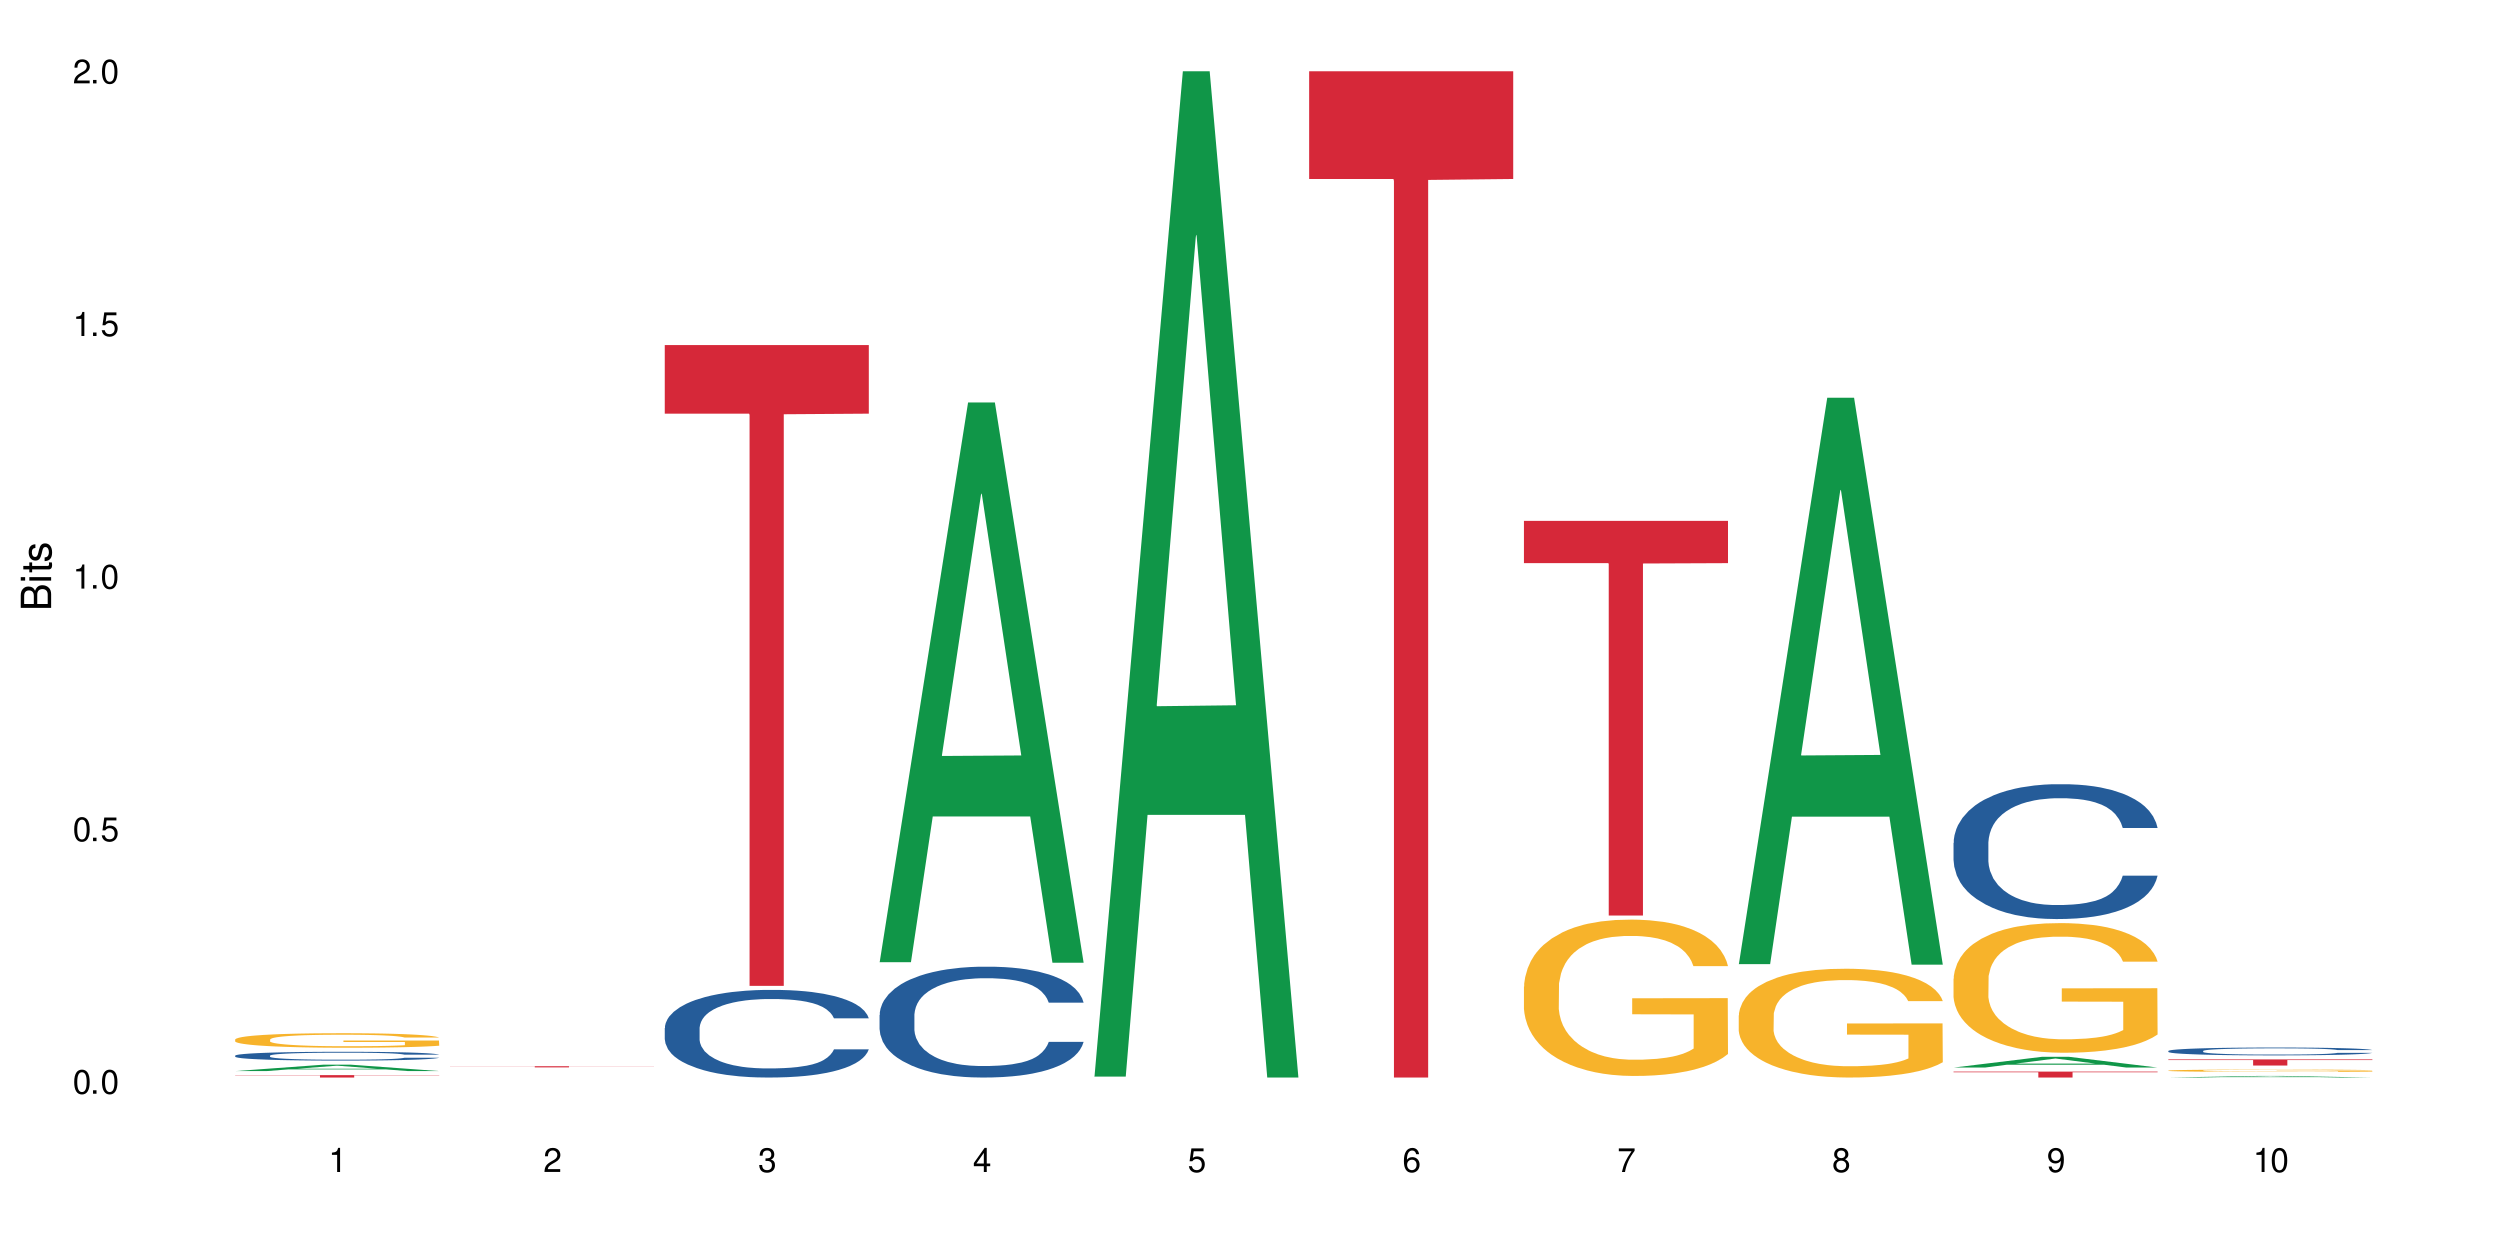 <?xml version="1.0" encoding="UTF-8"?>
<svg xmlns="http://www.w3.org/2000/svg" xmlns:xlink="http://www.w3.org/1999/xlink" width="720" height="360" viewBox="0 0 720 360">
<defs>
<g>
<g id="glyph-0-0">
</g>
<g id="glyph-0-1">
<path d="M 2.641 -6.938 C 2 -6.938 1.422 -6.656 1.078 -6.172 C 0.641 -5.562 0.406 -4.641 0.406 -3.359 C 0.406 -1.016 1.188 0.219 2.641 0.219 C 4.078 0.219 4.859 -1.016 4.859 -3.297 C 4.859 -4.641 4.656 -5.547 4.203 -6.172 C 3.844 -6.656 3.281 -6.938 2.641 -6.938 Z M 2.641 -6.188 C 3.547 -6.188 4 -5.25 4 -3.375 C 4 -1.406 3.562 -0.484 2.625 -0.484 C 1.734 -0.484 1.281 -1.438 1.281 -3.344 C 1.281 -5.25 1.734 -6.188 2.641 -6.188 Z M 2.641 -6.188 "/>
</g>
<g id="glyph-0-2">
<path d="M 1.828 -1 L 0.828 -1 L 0.828 0 L 1.828 0 Z M 1.828 -1 "/>
</g>
<g id="glyph-0-3">
<path d="M 4.562 -6.797 L 1.062 -6.797 L 0.547 -3.094 L 1.328 -3.094 C 1.719 -3.562 2.047 -3.734 2.578 -3.734 C 3.484 -3.734 4.062 -3.109 4.062 -2.094 C 4.062 -1.125 3.484 -0.531 2.578 -0.531 C 1.828 -0.531 1.375 -0.906 1.188 -1.672 L 0.328 -1.672 C 0.453 -1.109 0.547 -0.844 0.75 -0.594 C 1.125 -0.078 1.828 0.219 2.594 0.219 C 3.969 0.219 4.922 -0.781 4.922 -2.219 C 4.922 -3.562 4.031 -4.484 2.719 -4.484 C 2.25 -4.484 1.859 -4.359 1.469 -4.062 L 1.734 -5.969 L 4.562 -5.969 Z M 4.562 -6.797 "/>
</g>
<g id="glyph-0-4">
<path d="M 2.484 -4.938 L 2.484 0 L 3.328 0 L 3.328 -6.938 L 2.766 -6.938 C 2.469 -5.875 2.281 -5.734 0.984 -5.562 L 0.984 -4.938 Z M 2.484 -4.938 "/>
</g>
<g id="glyph-0-5">
<path d="M 4.859 -0.828 L 1.281 -0.828 C 1.359 -1.406 1.672 -1.781 2.5 -2.281 L 3.469 -2.828 C 4.406 -3.344 4.906 -4.062 4.906 -4.906 C 4.906 -5.484 4.672 -6.031 4.266 -6.406 C 3.859 -6.766 3.375 -6.938 2.719 -6.938 C 1.859 -6.938 1.219 -6.625 0.844 -6.031 C 0.609 -5.672 0.5 -5.234 0.484 -4.531 L 1.328 -4.531 C 1.359 -5.016 1.406 -5.281 1.531 -5.516 C 1.75 -5.938 2.188 -6.203 2.703 -6.203 C 3.469 -6.203 4.031 -5.641 4.031 -4.891 C 4.031 -4.344 3.719 -3.859 3.125 -3.516 L 2.234 -3 C 0.812 -2.172 0.406 -1.531 0.328 -0.016 L 4.859 -0.016 Z M 4.859 -0.828 "/>
</g>
<g id="glyph-0-6">
<path d="M 2.125 -3.188 L 2.578 -3.188 C 3.5 -3.188 3.984 -2.766 3.984 -1.922 C 3.984 -1.062 3.469 -0.531 2.594 -0.531 C 1.656 -0.531 1.203 -1 1.156 -2.016 L 0.312 -2.016 C 0.344 -1.453 0.438 -1.094 0.609 -0.781 C 0.953 -0.109 1.625 0.219 2.547 0.219 C 3.953 0.219 4.859 -0.625 4.859 -1.938 C 4.859 -2.828 4.516 -3.297 3.703 -3.594 C 4.344 -3.844 4.656 -4.328 4.656 -5.031 C 4.656 -6.219 3.875 -6.938 2.578 -6.938 C 1.203 -6.938 0.484 -6.172 0.453 -4.703 L 1.297 -4.703 C 1.312 -5.125 1.344 -5.359 1.453 -5.578 C 1.641 -5.969 2.062 -6.203 2.594 -6.203 C 3.344 -6.203 3.797 -5.75 3.797 -5 C 3.797 -4.516 3.609 -4.219 3.25 -4.047 C 3.016 -3.953 2.703 -3.922 2.125 -3.906 Z M 2.125 -3.188 "/>
</g>
<g id="glyph-0-7">
<path d="M 3.141 -1.672 L 3.141 0 L 3.984 0 L 3.984 -1.672 L 4.984 -1.672 L 4.984 -2.438 L 3.984 -2.438 L 3.984 -6.938 L 3.359 -6.938 L 0.266 -2.578 L 0.266 -1.672 Z M 3.141 -2.438 L 1 -2.438 L 3.141 -5.5 Z M 3.141 -2.438 "/>
</g>
<g id="glyph-0-8">
<path d="M 4.781 -5.125 C 4.609 -6.266 3.891 -6.938 2.844 -6.938 C 2.094 -6.938 1.422 -6.578 1.031 -5.953 C 0.594 -5.266 0.406 -4.422 0.406 -3.172 C 0.406 -2 0.578 -1.25 0.984 -0.641 C 1.359 -0.078 1.953 0.219 2.703 0.219 C 3.984 0.219 4.922 -0.75 4.922 -2.094 C 4.922 -3.375 4.062 -4.281 2.844 -4.281 C 2.172 -4.281 1.641 -4.031 1.281 -3.516 C 1.281 -5.234 1.828 -6.188 2.797 -6.188 C 3.391 -6.188 3.797 -5.797 3.938 -5.125 Z M 2.734 -3.531 C 3.547 -3.531 4.062 -2.953 4.062 -2.031 C 4.062 -1.156 3.484 -0.531 2.703 -0.531 C 1.922 -0.531 1.328 -1.188 1.328 -2.078 C 1.328 -2.938 1.906 -3.531 2.734 -3.531 Z M 2.734 -3.531 "/>
</g>
<g id="glyph-0-9">
<path d="M 4.984 -6.797 L 0.438 -6.797 L 0.438 -5.969 L 4.109 -5.969 C 2.5 -3.656 1.828 -2.234 1.328 0 L 2.219 0 C 2.594 -2.172 3.453 -4.047 4.984 -6.094 Z M 4.984 -6.797 "/>
</g>
<g id="glyph-0-10">
<path d="M 3.75 -3.656 C 4.469 -4.094 4.688 -4.438 4.688 -5.078 C 4.688 -6.172 3.844 -6.938 2.641 -6.938 C 1.438 -6.938 0.594 -6.172 0.594 -5.094 C 0.594 -4.438 0.812 -4.094 1.516 -3.656 C 0.734 -3.266 0.359 -2.703 0.359 -1.922 C 0.359 -0.656 1.281 0.219 2.641 0.219 C 3.984 0.219 4.922 -0.656 4.922 -1.922 C 4.922 -2.703 4.531 -3.266 3.75 -3.656 Z M 2.641 -6.188 C 3.359 -6.188 3.812 -5.75 3.812 -5.062 C 3.812 -4.406 3.344 -3.984 2.641 -3.984 C 1.922 -3.984 1.453 -4.406 1.453 -5.078 C 1.453 -5.75 1.922 -6.188 2.641 -6.188 Z M 2.641 -3.266 C 3.484 -3.266 4.062 -2.719 4.062 -1.906 C 4.062 -1.078 3.484 -0.531 2.625 -0.531 C 1.797 -0.531 1.219 -1.094 1.219 -1.906 C 1.219 -2.719 1.781 -3.266 2.641 -3.266 Z M 2.641 -3.266 "/>
</g>
<g id="glyph-0-11">
<path d="M 0.516 -1.578 C 0.672 -0.453 1.406 0.219 2.438 0.219 C 3.188 0.219 3.859 -0.141 4.266 -0.766 C 4.688 -1.453 4.891 -2.297 4.891 -3.547 C 4.891 -4.719 4.703 -5.453 4.312 -6.078 C 3.938 -6.641 3.344 -6.938 2.594 -6.938 C 1.297 -6.938 0.359 -5.969 0.359 -4.625 C 0.359 -3.344 1.234 -2.453 2.453 -2.453 C 3.094 -2.453 3.578 -2.672 4.016 -3.203 C 4 -1.484 3.469 -0.531 2.5 -0.531 C 1.906 -0.531 1.484 -0.906 1.359 -1.578 Z M 2.578 -6.203 C 3.375 -6.203 3.969 -5.531 3.969 -4.641 C 3.969 -3.797 3.391 -3.188 2.547 -3.188 C 1.734 -3.188 1.234 -3.766 1.234 -4.688 C 1.234 -5.562 1.797 -6.203 2.578 -6.203 Z M 2.578 -6.203 "/>
</g>
<g id="glyph-1-0">
</g>
<g id="glyph-1-1">
<path d="M 0 -0.953 L 0 -4.891 C 0 -5.719 -0.234 -6.344 -0.734 -6.797 C -1.188 -7.234 -1.812 -7.469 -2.5 -7.469 C -3.547 -7.469 -4.188 -7 -4.625 -5.875 C -4.984 -6.688 -5.625 -7.094 -6.531 -7.094 C -7.172 -7.094 -7.734 -6.859 -8.141 -6.391 C -8.562 -5.922 -8.75 -5.344 -8.75 -4.5 L -8.75 -0.953 Z M -4.984 -2.062 L -7.766 -2.062 L -7.766 -4.219 C -7.766 -4.844 -7.688 -5.203 -7.453 -5.5 C -7.219 -5.812 -6.859 -5.969 -6.375 -5.969 C -5.891 -5.969 -5.531 -5.812 -5.297 -5.5 C -5.062 -5.203 -4.984 -4.844 -4.984 -4.219 Z M -0.984 -2.062 L -4 -2.062 L -4 -4.781 C -4 -5.766 -3.438 -6.359 -2.484 -6.359 C -1.547 -6.359 -0.984 -5.766 -0.984 -4.781 Z M -0.984 -2.062 "/>
</g>
<g id="glyph-1-2">
<path d="M -6.281 -1.797 L -6.281 -0.797 L 0 -0.797 L 0 -1.797 Z M -8.75 -1.797 L -8.75 -0.797 L -7.484 -0.797 L -7.484 -1.797 Z M -8.75 -1.797 "/>
</g>
<g id="glyph-1-3">
<path d="M -6.281 -3.047 L -6.281 -2.016 L -8.016 -2.016 L -8.016 -1.016 L -6.281 -1.016 L -6.281 -0.172 L -5.469 -0.172 L -5.469 -1.016 L -0.719 -1.016 C -0.078 -1.016 0.281 -1.453 0.281 -2.234 C 0.281 -2.5 0.25 -2.719 0.188 -3.047 L -0.641 -3.047 C -0.609 -2.906 -0.594 -2.766 -0.594 -2.562 C -0.594 -2.141 -0.719 -2.016 -1.156 -2.016 L -5.469 -2.016 L -5.469 -3.047 Z M -6.281 -3.047 "/>
</g>
<g id="glyph-1-4">
<path d="M -4.531 -5.25 C -5.766 -5.25 -6.469 -4.422 -6.469 -2.969 C -6.469 -1.516 -5.719 -0.562 -4.547 -0.562 C -3.562 -0.562 -3.094 -1.062 -2.734 -2.562 L -2.516 -3.484 C -2.344 -4.188 -2.094 -4.469 -1.641 -4.469 C -1.047 -4.469 -0.641 -3.875 -0.641 -3 C -0.641 -2.453 -0.797 -2 -1.062 -1.75 C -1.25 -1.594 -1.422 -1.531 -1.875 -1.469 L -1.875 -0.406 C -0.422 -0.453 0.281 -1.266 0.281 -2.922 C 0.281 -4.5 -0.5 -5.516 -1.719 -5.516 C -2.656 -5.516 -3.172 -4.984 -3.469 -3.734 L -3.703 -2.766 C -3.891 -1.953 -4.156 -1.609 -4.594 -1.609 C -5.188 -1.609 -5.547 -2.125 -5.547 -2.938 C -5.547 -3.75 -5.203 -4.172 -4.531 -4.203 Z M -4.531 -5.25 "/>
</g>
</g>
</defs>
<rect x="-72" y="-36" width="864" height="432" fill="rgb(100%, 100%, 100%)" fill-opacity="1"/>
<path fill-rule="nonzero" fill="rgb(6.275%, 58.824%, 28.235%)" fill-opacity="1" d="M 67.73 308.473 L 67.793 308.469 L 93.223 306.621 L 100.945 306.621 L 126.5 308.473 L 117.52 308.473 L 111.117 307.988 L 83.051 307.988 L 76.773 308.473 L 67.73 308.473 L 85.75 307.789 L 108.543 307.789 L 97.176 306.922 L 97.051 306.922 L 96.926 306.926 L 85.688 307.789 L 85.75 307.789 Z M 67.73 308.473 "/>
<path fill-rule="nonzero" fill="rgb(14.51%, 36.078%, 60%)" fill-opacity="1" d="M 67.73 304.02 L 67.801 304.016 L 67.801 303.961 L 68.02 303.875 L 68.52 303.762 L 69.02 303.684 L 70.312 303.547 L 72.102 303.414 L 73.965 303.312 L 75.328 303.254 L 76.547 303.207 L 79.34 303.121 L 81.133 303.074 L 83.066 303.035 L 85.434 302.996 L 87.152 302.973 L 91.023 302.938 L 93.891 302.922 L 96.113 302.914 L 100.914 302.914 L 103.781 302.922 L 105.859 302.934 L 108.152 302.953 L 110.086 302.973 L 113.457 303.023 L 116.465 303.09 L 117.828 303.125 L 119.977 303.199 L 121.625 303.27 L 122.773 303.328 L 124.062 303.414 L 125.207 303.52 L 126.07 303.637 L 126.5 303.738 L 116.465 303.738 L 115.965 303.645 L 115.391 303.574 L 114.316 303.477 L 113.238 303.41 L 111.734 303.344 L 110.375 303.301 L 108.512 303.254 L 106.863 303.227 L 105.141 303.207 L 103.492 303.191 L 100.34 303.18 L 96.684 303.18 L 95.324 303.184 L 92.527 303.203 L 91.023 303.219 L 88.871 303.25 L 87.367 303.281 L 85.578 303.328 L 84.359 303.367 L 82.852 303.426 L 81.777 303.48 L 80.559 303.559 L 79.844 303.613 L 79.199 303.68 L 78.625 303.758 L 78.195 303.84 L 77.906 303.926 L 77.766 304.008 L 77.766 304.367 L 77.906 304.453 L 78.266 304.551 L 79.199 304.691 L 80.559 304.816 L 82.137 304.914 L 83.641 304.98 L 84.5 305.016 L 85.648 305.051 L 87.441 305.098 L 90.02 305.145 L 91.523 305.164 L 93.816 305.184 L 96.184 305.191 L 99.336 305.191 L 102.133 305.184 L 103.996 305.172 L 105.93 305.152 L 108.582 305.113 L 110.23 305.074 L 111.664 305.031 L 112.738 304.988 L 113.457 304.949 L 114.531 304.879 L 115.391 304.797 L 116.035 304.719 L 116.465 304.637 L 126.5 304.637 L 126.07 304.73 L 125.422 304.82 L 124.777 304.891 L 123.777 304.969 L 122.629 305.043 L 120.98 305.125 L 119.617 305.176 L 117.828 305.234 L 116.18 305.281 L 114.387 305.32 L 111.734 305.367 L 110.016 305.391 L 108.152 305.41 L 105.93 305.43 L 103.137 305.445 L 100.125 305.453 L 97.328 305.457 L 94.32 305.453 L 92.098 305.441 L 89.16 305.422 L 85.504 305.379 L 82.852 305.336 L 80.773 305.293 L 78.984 305.246 L 76.977 305.184 L 74.395 305.078 L 72.82 305 L 71.746 304.938 L 70.527 304.844 L 69.664 304.766 L 68.664 304.633 L 67.945 304.469 L 67.73 304.34 Z M 67.73 304.02 "/>
<path fill-rule="nonzero" fill="rgb(96.863%, 70.196%, 16.863%)" fill-opacity="1" d="M 67.73 299.355 L 67.801 299.355 L 67.801 299.277 L 68.09 299.105 L 68.805 298.867 L 69.738 298.672 L 70.742 298.52 L 71.387 298.441 L 72.461 298.324 L 73.395 298.242 L 75.758 298.07 L 78.77 297.91 L 80.418 297.84 L 82.281 297.777 L 84.93 297.703 L 86.148 297.676 L 89.875 297.613 L 94.105 297.578 L 98.762 297.566 L 100.914 297.57 L 103.852 297.586 L 107.863 297.625 L 110.16 297.664 L 111.949 297.703 L 113.812 297.754 L 116.105 297.828 L 118.258 297.922 L 119.977 298.012 L 121.695 298.129 L 123.129 298.25 L 124.348 298.383 L 125.422 298.543 L 126.07 298.676 L 126.5 298.812 L 116.535 298.812 L 115.965 298.676 L 115.32 298.574 L 114.242 298.449 L 113.168 298.355 L 112.094 298.285 L 110.086 298.184 L 108.367 298.125 L 106.215 298.07 L 104.137 298.035 L 101.773 298.012 L 100.34 298.004 L 96.543 298.004 L 93.102 298.031 L 91.094 298.062 L 89.66 298.094 L 87.656 298.148 L 86.438 298.195 L 85.719 298.227 L 83.57 298.344 L 82.137 298.453 L 81.348 298.523 L 80.344 298.641 L 79.629 298.742 L 78.84 298.895 L 78.41 299.008 L 77.836 299.27 L 77.766 299.957 L 77.98 300.102 L 78.41 300.258 L 78.984 300.398 L 79.844 300.543 L 80.703 300.652 L 82.207 300.801 L 83.496 300.902 L 84.5 300.965 L 86.438 301.07 L 87.227 301.102 L 89.09 301.172 L 91.023 301.227 L 93.387 301.273 L 95.18 301.293 L 98.047 301.312 L 101.703 301.312 L 106 301.289 L 108.727 301.262 L 110.59 301.23 L 111.809 301.203 L 113.312 301.16 L 114.387 301.121 L 115.391 301.082 L 116.609 301.016 L 116.609 300.102 L 98.906 300.098 L 98.906 299.672 L 126.426 299.668 L 126.5 301.16 L 124.992 301.266 L 123.129 301.363 L 121.34 301.441 L 119.477 301.504 L 116.824 301.578 L 114.672 301.621 L 111.375 301.676 L 108.367 301.711 L 105.215 301.734 L 102.418 301.746 L 99.121 301.75 L 96.184 301.742 L 93.031 301.719 L 90.52 301.688 L 88.227 301.648 L 85.934 301.602 L 83.066 301.52 L 81.203 301.453 L 79.27 301.375 L 77.336 301.277 L 75.613 301.176 L 74.469 301.098 L 73.32 301.004 L 72.102 300.891 L 70.957 300.758 L 70.098 300.641 L 69.309 300.508 L 68.734 300.383 L 68.16 300.211 L 67.875 300.07 L 67.73 299.953 Z M 67.73 299.355 "/>
<path fill-rule="nonzero" fill="rgb(83.922%, 15.686%, 22.353%)" fill-opacity="1" d="M 67.73 309.637 L 126.5 309.637 L 126.5 309.711 L 102.008 309.711 L 102.008 310.332 L 92.152 310.332 L 92.152 309.711 L 67.73 309.711 Z M 67.73 309.637 "/>
<path fill-rule="nonzero" fill="rgb(83.922%, 15.686%, 22.353%)" fill-opacity="1" d="M 129.594 307.074 L 188.359 307.074 L 188.359 307.113 L 163.867 307.113 L 163.867 307.406 L 154.012 307.406 L 154.012 307.113 L 129.594 307.113 Z M 129.594 307.074 "/>
<path fill-rule="nonzero" fill="rgb(14.51%, 36.078%, 60%)" fill-opacity="1" d="M 191.453 296.078 L 191.523 296.055 L 191.523 295.504 L 191.738 294.625 L 192.242 293.52 L 192.742 292.758 L 194.031 291.398 L 195.824 290.082 L 197.688 289.066 L 199.051 288.469 L 200.27 288.008 L 203.062 287.152 L 204.855 286.715 L 206.789 286.324 L 209.156 285.93 L 210.875 285.699 L 214.746 285.332 L 217.613 285.168 L 219.832 285.102 L 224.637 285.102 L 227.5 285.191 L 229.582 285.309 L 231.875 285.492 L 233.809 285.699 L 237.176 286.207 L 240.188 286.852 L 241.547 287.223 L 243.699 287.938 L 245.348 288.629 L 246.492 289.23 L 247.785 290.082 L 248.93 291.121 L 249.789 292.297 L 250.219 293.289 L 240.188 293.289 L 239.684 292.367 L 239.113 291.652 L 238.035 290.703 L 236.961 290.035 L 235.457 289.367 L 234.094 288.93 L 232.23 288.492 L 230.582 288.215 L 228.863 288.008 L 227.215 287.867 L 224.062 287.73 L 220.406 287.73 L 219.043 287.777 L 216.25 287.961 L 214.746 288.121 L 212.594 288.445 L 211.09 288.746 L 209.297 289.207 L 208.078 289.598 L 206.574 290.199 L 205.5 290.727 L 204.281 291.488 L 203.566 292.066 L 202.918 292.711 L 202.348 293.473 L 201.918 294.281 L 201.629 295.133 L 201.484 295.965 L 201.484 299.539 L 201.629 300.367 L 201.988 301.336 L 202.918 302.746 L 204.281 303.965 L 205.859 304.934 L 207.363 305.629 L 208.223 305.949 L 209.371 306.32 L 211.16 306.781 L 213.742 307.242 L 215.246 307.426 L 217.539 307.609 L 219.906 307.703 L 223.059 307.703 L 225.852 307.609 L 227.715 307.496 L 229.652 307.312 L 232.305 306.918 L 233.953 306.551 L 235.387 306.113 L 236.461 305.672 L 237.176 305.305 L 238.254 304.59 L 239.113 303.805 L 239.758 303 L 240.188 302.215 L 250.219 302.215 L 249.789 303.137 L 249.145 304.035 L 248.5 304.703 L 247.496 305.512 L 246.352 306.227 L 244.703 307.035 L 243.34 307.566 L 241.547 308.141 L 239.898 308.578 L 238.109 308.973 L 235.457 309.434 L 233.738 309.664 L 231.875 309.871 L 229.652 310.055 L 226.855 310.219 L 223.848 310.309 L 221.051 310.332 L 218.043 310.285 L 215.82 310.195 L 212.883 309.988 L 209.227 309.57 L 206.574 309.133 L 204.496 308.695 L 202.703 308.234 L 200.699 307.609 L 198.117 306.598 L 196.543 305.812 L 195.465 305.168 L 194.246 304.266 L 193.387 303.461 L 192.383 302.168 L 191.668 300.531 L 191.453 299.262 Z M 191.453 296.078 "/>
<path fill-rule="nonzero" fill="rgb(83.922%, 15.686%, 22.353%)" fill-opacity="1" d="M 191.453 99.379 L 250.219 99.379 L 250.219 119.133 L 225.727 119.305 L 225.727 283.938 L 215.875 283.938 L 215.875 119.48 L 215.73 119.133 L 191.453 119.133 Z M 191.453 99.379 "/>
<path fill-rule="nonzero" fill="rgb(6.275%, 58.824%, 28.235%)" fill-opacity="1" d="M 253.312 277.105 L 253.375 276.953 L 278.805 115.918 L 286.527 115.918 L 312.082 277.258 L 303.102 277.258 L 296.699 235.141 L 268.633 235.141 L 262.355 277.105 L 253.312 277.105 L 271.332 217.719 L 294.125 217.57 L 282.762 142.277 L 282.633 142.125 L 282.508 142.582 L 271.27 217.57 L 271.332 217.719 Z M 253.312 277.105 "/>
<path fill-rule="nonzero" fill="rgb(14.51%, 36.078%, 60%)" fill-opacity="1" d="M 253.312 292.305 L 253.387 292.277 L 253.387 291.574 L 253.602 290.469 L 254.102 289.066 L 254.605 288.105 L 255.895 286.383 L 257.684 284.723 L 259.547 283.438 L 260.91 282.68 L 262.129 282.098 L 264.922 281.016 L 266.715 280.461 L 268.652 279.965 L 271.016 279.469 L 272.734 279.18 L 276.605 278.711 L 279.473 278.508 L 281.695 278.422 L 286.496 278.422 L 289.363 278.535 L 291.441 278.684 L 293.734 278.918 L 295.668 279.18 L 299.039 279.82 L 302.047 280.637 L 303.41 281.105 L 305.559 282.008 L 307.207 282.883 L 308.355 283.641 L 309.645 284.723 L 310.793 286.035 L 311.652 287.52 L 312.082 288.777 L 302.047 288.777 L 301.547 287.609 L 300.973 286.703 L 299.898 285.508 L 298.824 284.664 L 297.316 283.816 L 295.957 283.262 L 294.094 282.707 L 292.445 282.359 L 290.723 282.098 L 289.074 281.922 L 285.922 281.746 L 282.266 281.746 L 280.906 281.805 L 278.109 282.039 L 276.605 282.242 L 274.457 282.648 L 272.949 283.027 L 271.16 283.613 L 269.941 284.109 L 268.434 284.867 L 267.359 285.539 L 266.141 286.5 L 265.426 287.23 L 264.781 288.047 L 264.207 289.008 L 263.777 290.031 L 263.492 291.109 L 263.348 292.16 L 263.348 296.68 L 263.492 297.73 L 263.848 298.957 L 264.781 300.734 L 266.141 302.281 L 267.719 303.508 L 269.223 304.383 L 270.082 304.789 L 271.23 305.258 L 273.023 305.84 L 275.602 306.422 L 277.105 306.656 L 279.402 306.891 L 281.766 307.008 L 284.918 307.008 L 287.715 306.891 L 289.578 306.746 L 291.512 306.512 L 294.164 306.016 L 295.812 305.547 L 297.246 304.996 L 298.32 304.441 L 299.039 303.973 L 300.113 303.07 L 300.973 302.078 L 301.617 301.055 L 302.047 300.066 L 312.082 300.066 L 311.652 301.23 L 311.008 302.367 L 310.363 303.215 L 309.359 304.234 L 308.211 305.141 L 306.562 306.16 L 305.203 306.832 L 303.41 307.562 L 301.762 308.117 L 299.969 308.613 L 297.316 309.195 L 295.598 309.488 L 293.734 309.75 L 291.512 309.98 L 288.719 310.188 L 285.707 310.305 L 282.914 310.332 L 279.902 310.273 L 277.68 310.156 L 274.742 309.895 L 271.086 309.371 L 268.434 308.816 L 266.355 308.262 L 264.566 307.68 L 262.559 306.891 L 259.98 305.605 L 258.402 304.613 L 257.328 303.797 L 256.109 302.66 L 255.25 301.641 L 254.246 300.008 L 253.527 297.934 L 253.312 296.332 Z M 253.312 292.305 "/>
<path fill-rule="nonzero" fill="rgb(6.275%, 58.824%, 28.235%)" fill-opacity="1" d="M 315.176 310.059 L 315.238 309.789 L 340.664 20.527 L 348.387 20.527 L 373.941 310.332 L 364.965 310.332 L 358.559 234.684 L 330.496 234.684 L 324.215 310.059 L 315.176 310.059 L 333.195 203.391 L 355.984 203.117 L 344.621 67.875 L 344.496 67.602 L 344.371 68.418 L 333.133 203.117 L 333.195 203.391 Z M 315.176 310.059 "/>
<path fill-rule="nonzero" fill="rgb(83.922%, 15.686%, 22.353%)" fill-opacity="1" d="M 377.035 20.527 L 435.805 20.527 L 435.805 51.547 L 411.312 51.82 L 411.312 310.332 L 401.457 310.332 L 401.457 52.094 L 401.312 51.547 L 377.035 51.547 Z M 377.035 20.527 "/>
<path fill-rule="nonzero" fill="rgb(96.863%, 70.196%, 16.863%)" fill-opacity="1" d="M 438.895 284.133 L 438.969 284.09 L 438.969 283.27 L 439.254 281.418 L 439.973 278.867 L 440.902 276.77 L 441.906 275.125 L 442.551 274.262 L 443.625 273.027 L 444.559 272.121 L 446.922 270.273 L 449.934 268.543 L 451.582 267.805 L 453.445 267.105 L 456.098 266.324 L 457.316 266.035 L 461.043 265.379 L 465.27 264.965 L 469.93 264.844 L 472.078 264.883 L 475.016 265.047 L 479.031 265.5 L 481.324 265.91 L 483.117 266.324 L 484.98 266.859 L 487.273 267.68 L 489.422 268.668 L 491.141 269.656 L 492.863 270.891 L 494.297 272.203 L 495.516 273.645 L 496.59 275.371 L 497.234 276.812 L 497.664 278.25 L 487.703 278.25 L 487.129 276.812 L 486.484 275.699 L 485.41 274.344 L 484.332 273.355 L 483.258 272.574 L 481.254 271.504 L 479.531 270.848 L 477.383 270.273 L 475.305 269.902 L 472.938 269.656 L 471.504 269.574 L 467.707 269.574 L 464.266 269.859 L 462.262 270.191 L 460.828 270.52 L 458.82 271.137 L 457.602 271.629 L 456.887 271.957 L 454.734 273.234 L 453.301 274.387 L 452.512 275.168 L 451.512 276.398 L 450.793 277.512 L 450.004 279.156 L 449.574 280.391 L 449 283.188 L 448.93 290.59 L 449.145 292.152 L 449.574 293.84 L 450.148 295.32 L 451.008 296.883 L 451.867 298.074 L 453.375 299.68 L 454.664 300.75 L 455.668 301.449 L 457.602 302.559 L 458.391 302.93 L 460.254 303.668 L 462.188 304.246 L 464.555 304.738 L 466.344 304.984 L 469.211 305.191 L 472.867 305.191 L 477.168 304.945 L 479.891 304.617 L 481.754 304.285 L 482.973 304 L 484.477 303.547 L 485.551 303.137 L 486.555 302.684 L 487.773 301.984 L 487.773 292.152 L 470.07 292.113 L 470.07 287.504 L 497.594 287.465 L 497.664 303.547 L 496.16 304.656 L 494.297 305.727 L 492.504 306.547 L 490.641 307.246 L 487.988 308.031 L 485.84 308.523 L 482.543 309.098 L 479.531 309.469 L 476.379 309.715 L 473.582 309.84 L 470.285 309.879 L 467.348 309.797 L 464.195 309.551 L 461.688 309.223 L 459.395 308.812 L 457.102 308.277 L 454.234 307.414 L 452.371 306.715 L 450.434 305.848 L 448.5 304.82 L 446.781 303.711 L 445.633 302.848 L 444.484 301.859 L 443.27 300.625 L 442.121 299.227 L 441.262 297.953 L 440.473 296.512 L 439.898 295.156 L 439.328 293.305 L 439.039 291.824 L 438.895 290.551 Z M 438.895 284.133 "/>
<path fill-rule="nonzero" fill="rgb(83.922%, 15.686%, 22.353%)" fill-opacity="1" d="M 438.895 150.016 L 497.664 150.016 L 497.664 162.184 L 473.172 162.289 L 473.172 263.68 L 463.316 263.68 L 463.316 162.398 L 463.176 162.184 L 438.895 162.184 Z M 438.895 150.016 "/>
<path fill-rule="nonzero" fill="rgb(6.275%, 58.824%, 28.235%)" fill-opacity="1" d="M 500.758 277.676 L 500.82 277.523 L 526.25 114.539 L 533.973 114.539 L 559.523 277.828 L 550.547 277.828 L 544.141 235.203 L 516.078 235.203 L 509.797 277.676 L 500.758 277.676 L 518.777 217.574 L 541.566 217.418 L 530.203 141.215 L 530.078 141.062 L 529.953 141.523 L 518.715 217.418 L 518.777 217.574 Z M 500.758 277.676 "/>
<path fill-rule="nonzero" fill="rgb(96.863%, 70.196%, 16.863%)" fill-opacity="1" d="M 500.758 292.418 L 500.828 292.387 L 500.828 291.816 L 501.117 290.527 L 501.832 288.754 L 502.766 287.293 L 503.766 286.148 L 504.414 285.547 L 505.488 284.688 L 506.418 284.059 L 508.785 282.77 L 511.793 281.57 L 513.441 281.055 L 515.305 280.566 L 517.957 280.023 L 519.176 279.824 L 522.902 279.367 L 527.133 279.078 L 531.789 278.992 L 533.938 279.023 L 536.879 279.137 L 540.891 279.453 L 543.184 279.738 L 544.977 280.023 L 546.84 280.395 L 549.133 280.969 L 551.281 281.656 L 553.004 282.344 L 554.723 283.199 L 556.156 284.117 L 557.375 285.117 L 558.449 286.32 L 559.094 287.32 L 559.523 288.324 L 549.562 288.324 L 548.988 287.32 L 548.344 286.551 L 547.27 285.605 L 546.195 284.918 L 545.121 284.375 L 543.113 283.629 L 541.395 283.172 L 539.242 282.77 L 537.164 282.516 L 534.801 282.344 L 533.367 282.285 L 529.566 282.285 L 526.129 282.484 L 524.121 282.715 L 522.688 282.941 L 520.68 283.371 L 519.461 283.715 L 518.746 283.945 L 516.598 284.832 L 515.164 285.633 L 514.375 286.176 L 513.371 287.035 L 512.652 287.809 L 511.867 288.953 L 511.438 289.812 L 510.863 291.758 L 510.789 296.91 L 511.004 297.996 L 511.438 299.172 L 512.008 300.199 L 512.867 301.289 L 513.73 302.117 L 515.234 303.234 L 516.523 303.98 L 517.527 304.465 L 519.461 305.238 L 520.25 305.496 L 522.113 306.012 L 524.051 306.41 L 526.414 306.754 L 528.207 306.926 L 531.074 307.07 L 534.727 307.07 L 539.027 306.898 L 541.75 306.668 L 543.613 306.441 L 544.832 306.238 L 546.34 305.926 L 547.414 305.641 L 548.418 305.324 L 549.633 304.836 L 549.633 297.996 L 531.934 297.969 L 531.934 294.762 L 559.453 294.734 L 559.523 305.926 L 558.02 306.699 L 556.156 307.441 L 554.363 308.016 L 552.5 308.5 L 549.852 309.043 L 547.699 309.387 L 544.402 309.789 L 541.395 310.047 L 538.238 310.219 L 535.445 310.305 L 532.148 310.332 L 529.211 310.273 L 526.055 310.102 L 523.547 309.875 L 521.254 309.59 L 518.961 309.215 L 516.094 308.617 L 514.23 308.129 L 512.297 307.527 L 510.359 306.812 L 508.641 306.039 L 507.492 305.438 L 506.348 304.75 L 505.129 303.895 L 503.98 302.918 L 503.121 302.031 L 502.332 301.031 L 501.762 300.086 L 501.188 298.797 L 500.902 297.77 L 500.758 296.883 Z M 500.758 292.418 "/>
<path fill-rule="nonzero" fill="rgb(6.275%, 58.824%, 28.235%)" fill-opacity="1" d="M 562.617 307.457 L 562.68 307.453 L 588.109 304.359 L 595.832 304.359 L 621.387 307.457 L 612.406 307.457 L 606.004 306.648 L 577.938 306.648 L 571.66 307.457 L 562.617 307.457 L 580.637 306.312 L 603.43 306.312 L 592.066 304.863 L 591.938 304.859 L 591.812 304.871 L 580.574 306.312 L 580.637 306.312 Z M 562.617 307.457 "/>
<path fill-rule="nonzero" fill="rgb(14.51%, 36.078%, 60%)" fill-opacity="1" d="M 562.617 242.754 L 562.691 242.719 L 562.691 241.867 L 562.906 240.52 L 563.406 238.816 L 563.906 237.645 L 565.199 235.551 L 566.988 233.527 L 568.852 231.965 L 570.215 231.043 L 571.434 230.332 L 574.227 229.02 L 576.02 228.348 L 577.953 227.742 L 580.32 227.141 L 582.039 226.785 L 585.91 226.219 L 588.777 225.969 L 591 225.863 L 595.801 225.863 L 598.668 226.004 L 600.746 226.18 L 603.039 226.465 L 604.973 226.785 L 608.344 227.566 L 611.352 228.559 L 612.715 229.129 L 614.863 230.227 L 616.512 231.293 L 617.66 232.215 L 618.949 233.527 L 620.098 235.125 L 620.957 236.934 L 621.387 238.461 L 611.352 238.461 L 610.852 237.043 L 610.277 235.941 L 609.203 234.484 L 608.129 233.457 L 606.621 232.426 L 605.262 231.754 L 603.398 231.078 L 601.75 230.652 L 600.027 230.332 L 598.379 230.121 L 595.227 229.906 L 591.57 229.906 L 590.211 229.98 L 587.414 230.262 L 585.91 230.512 L 583.762 231.008 L 582.254 231.469 L 580.465 232.18 L 579.246 232.781 L 577.738 233.707 L 576.664 234.523 L 575.445 235.691 L 574.73 236.578 L 574.086 237.574 L 573.512 238.746 L 573.082 239.988 L 572.793 241.301 L 572.652 242.578 L 572.652 248.078 L 572.793 249.355 L 573.152 250.848 L 574.086 253.012 L 575.445 254.891 L 577.023 256.383 L 578.527 257.449 L 579.387 257.945 L 580.535 258.512 L 582.328 259.223 L 584.906 259.934 L 586.41 260.215 L 588.707 260.5 L 591.07 260.641 L 594.223 260.641 L 597.02 260.5 L 598.883 260.324 L 600.816 260.039 L 603.469 259.434 L 605.117 258.867 L 606.551 258.191 L 607.625 257.52 L 608.344 256.949 L 609.418 255.852 L 610.277 254.645 L 610.922 253.402 L 611.352 252.195 L 621.387 252.195 L 620.957 253.613 L 620.312 255 L 619.664 256.027 L 618.664 257.27 L 617.516 258.371 L 615.867 259.613 L 614.504 260.43 L 612.715 261.316 L 611.066 261.992 L 609.273 262.594 L 606.621 263.305 L 604.902 263.66 L 603.039 263.977 L 600.816 264.262 L 598.023 264.512 L 595.012 264.652 L 592.219 264.688 L 589.207 264.617 L 586.984 264.477 L 584.047 264.156 L 580.391 263.516 L 577.738 262.844 L 575.66 262.168 L 573.871 261.457 L 571.863 260.5 L 569.281 258.938 L 567.707 257.73 L 566.633 256.738 L 565.414 255.355 L 564.555 254.113 L 563.551 252.125 L 562.832 249.605 L 562.617 247.652 Z M 562.617 242.754 "/>
<path fill-rule="nonzero" fill="rgb(96.863%, 70.196%, 16.863%)" fill-opacity="1" d="M 562.617 281.844 L 562.691 281.812 L 562.691 281.129 L 562.977 279.594 L 563.691 277.48 L 564.625 275.742 L 565.629 274.379 L 566.273 273.66 L 567.348 272.637 L 568.281 271.887 L 570.645 270.352 L 573.656 268.922 L 575.305 268.309 L 577.168 267.727 L 579.816 267.078 L 581.035 266.84 L 584.762 266.293 L 588.992 265.953 L 593.648 265.852 L 595.801 265.887 L 598.738 266.023 L 602.754 266.398 L 605.047 266.738 L 606.836 267.078 L 608.699 267.523 L 610.992 268.203 L 613.145 269.023 L 614.863 269.84 L 616.586 270.863 L 618.016 271.957 L 619.234 273.148 L 620.312 274.582 L 620.957 275.773 L 621.387 276.969 L 611.426 276.969 L 610.852 275.773 L 610.207 274.855 L 609.129 273.73 L 608.055 272.91 L 606.98 272.262 L 604.973 271.375 L 603.254 270.832 L 601.105 270.352 L 599.023 270.047 L 596.66 269.84 L 595.227 269.773 L 591.43 269.773 L 587.988 270.012 L 585.98 270.285 L 584.547 270.559 L 582.543 271.07 L 581.324 271.477 L 580.605 271.75 L 578.457 272.809 L 577.023 273.762 L 576.234 274.41 L 575.23 275.434 L 574.516 276.355 L 573.727 277.719 L 573.297 278.742 L 572.723 281.062 L 572.652 287.199 L 572.867 288.496 L 573.297 289.895 L 573.871 291.121 L 574.73 292.418 L 575.59 293.406 L 577.094 294.734 L 578.387 295.621 L 579.387 296.203 L 581.324 297.125 L 582.113 297.43 L 583.977 298.043 L 585.91 298.523 L 588.273 298.93 L 590.066 299.137 L 592.934 299.305 L 596.59 299.305 L 600.891 299.102 L 603.613 298.828 L 605.477 298.555 L 606.695 298.316 L 608.199 297.941 L 609.273 297.602 L 610.277 297.227 L 611.496 296.645 L 611.496 288.496 L 593.793 288.461 L 593.793 284.641 L 621.312 284.609 L 621.387 297.941 L 619.879 298.863 L 618.016 299.75 L 616.227 300.43 L 614.363 301.012 L 611.711 301.66 L 609.559 302.066 L 606.266 302.547 L 603.254 302.852 L 600.102 303.059 L 597.305 303.16 L 594.008 303.195 L 591.07 303.125 L 587.918 302.922 L 585.41 302.648 L 583.113 302.309 L 580.82 301.863 L 577.953 301.148 L 576.09 300.566 L 574.156 299.852 L 572.223 299 L 570.5 298.078 L 569.355 297.363 L 568.207 296.543 L 566.988 295.52 L 565.844 294.359 L 564.984 293.305 L 564.195 292.109 L 563.621 290.984 L 563.047 289.449 L 562.762 288.223 L 562.617 287.164 Z M 562.617 281.844 "/>
<path fill-rule="nonzero" fill="rgb(83.922%, 15.686%, 22.353%)" fill-opacity="1" d="M 562.617 308.621 L 621.387 308.621 L 621.387 308.805 L 596.895 308.809 L 596.895 310.332 L 587.039 310.332 L 587.039 308.809 L 586.895 308.805 L 562.617 308.805 Z M 562.617 308.621 "/>
<path fill-rule="nonzero" fill="rgb(6.275%, 58.824%, 28.235%)" fill-opacity="1" d="M 624.48 310.332 L 624.543 310.332 L 649.969 309.875 L 657.691 309.875 L 683.246 310.332 L 674.27 310.332 L 667.863 310.215 L 639.797 310.215 L 633.52 310.332 L 624.48 310.332 L 642.5 310.164 L 665.289 310.164 L 653.926 309.949 L 653.676 309.949 L 642.438 310.164 L 642.5 310.164 Z M 624.48 310.332 "/>
<path fill-rule="nonzero" fill="rgb(14.51%, 36.078%, 60%)" fill-opacity="1" d="M 624.48 302.672 L 624.551 302.672 L 624.551 302.621 L 624.766 302.543 L 625.266 302.441 L 625.77 302.375 L 627.059 302.254 L 628.852 302.137 L 630.715 302.043 L 632.074 301.992 L 633.293 301.949 L 636.09 301.871 L 637.879 301.832 L 639.816 301.797 L 642.18 301.762 L 643.902 301.742 L 647.77 301.711 L 650.637 301.695 L 652.859 301.688 L 657.66 301.688 L 660.527 301.695 L 662.605 301.707 L 664.898 301.723 L 666.836 301.742 L 670.203 301.789 L 673.215 301.848 L 674.574 301.879 L 676.727 301.941 L 678.375 302.004 L 679.52 302.059 L 680.809 302.137 L 681.957 302.227 L 682.816 302.332 L 683.246 302.422 L 673.215 302.422 L 672.711 302.34 L 672.137 302.277 L 671.062 302.191 L 669.988 302.133 L 668.484 302.07 L 667.121 302.031 L 665.258 301.992 L 663.609 301.969 L 661.891 301.949 L 660.242 301.938 L 657.086 301.926 L 653.434 301.926 L 652.07 301.93 L 649.277 301.945 L 647.77 301.961 L 645.621 301.988 L 644.117 302.016 L 642.324 302.059 L 641.105 302.094 L 639.602 302.145 L 638.527 302.191 L 637.309 302.262 L 636.59 302.312 L 635.945 302.371 L 635.371 302.438 L 634.941 302.512 L 634.656 302.59 L 634.512 302.664 L 634.512 302.984 L 634.656 303.059 L 635.016 303.145 L 635.945 303.27 L 637.309 303.379 L 638.883 303.465 L 640.391 303.527 L 641.25 303.559 L 642.395 303.59 L 644.188 303.633 L 646.766 303.672 L 648.273 303.691 L 650.566 303.707 L 652.93 303.715 L 656.086 303.715 L 658.879 303.707 L 660.742 303.695 L 662.68 303.68 L 665.328 303.645 L 666.977 303.609 L 668.41 303.57 L 669.488 303.531 L 670.203 303.5 L 671.277 303.434 L 672.137 303.363 L 672.781 303.293 L 673.215 303.223 L 683.246 303.223 L 682.816 303.305 L 682.172 303.387 L 681.527 303.445 L 680.523 303.52 L 679.375 303.582 L 677.727 303.656 L 676.367 303.703 L 674.574 303.754 L 672.926 303.793 L 671.133 303.828 L 668.484 303.871 L 666.762 303.891 L 664.898 303.91 L 662.68 303.926 L 659.883 303.941 L 656.871 303.949 L 654.078 303.949 L 651.066 303.945 L 648.848 303.938 L 645.906 303.918 L 642.254 303.883 L 639.602 303.844 L 637.523 303.805 L 635.73 303.762 L 633.723 303.707 L 631.145 303.613 L 629.566 303.543 L 628.492 303.488 L 627.273 303.406 L 626.414 303.336 L 625.41 303.219 L 624.695 303.07 L 624.48 302.957 Z M 624.48 302.672 "/>
<path fill-rule="nonzero" fill="rgb(96.863%, 70.196%, 16.863%)" fill-opacity="1" d="M 624.48 308.324 L 624.551 308.324 L 624.551 308.312 L 624.836 308.285 L 625.555 308.246 L 626.484 308.215 L 627.488 308.191 L 628.133 308.176 L 629.207 308.16 L 630.141 308.145 L 632.504 308.117 L 635.516 308.094 L 637.164 308.082 L 639.027 308.07 L 641.68 308.059 L 642.898 308.055 L 646.625 308.043 L 650.852 308.039 L 655.512 308.035 L 657.66 308.039 L 660.598 308.039 L 664.613 308.047 L 666.906 308.051 L 668.699 308.059 L 670.562 308.066 L 672.855 308.078 L 675.004 308.094 L 676.727 308.109 L 678.445 308.129 L 679.879 308.148 L 681.098 308.168 L 682.172 308.195 L 682.816 308.215 L 683.246 308.238 L 673.285 308.238 L 672.711 308.215 L 672.066 308.199 L 670.992 308.18 L 669.918 308.164 L 668.84 308.152 L 666.836 308.137 L 665.113 308.125 L 662.965 308.117 L 660.887 308.113 L 658.52 308.109 L 653.289 308.109 L 649.848 308.113 L 647.844 308.117 L 646.41 308.121 L 644.402 308.133 L 643.184 308.137 L 642.469 308.145 L 640.316 308.164 L 638.883 308.18 L 638.098 308.191 L 637.094 308.211 L 636.375 308.227 L 635.586 308.25 L 635.156 308.27 L 634.586 308.312 L 634.512 308.422 L 634.727 308.445 L 635.156 308.469 L 635.73 308.492 L 636.59 308.516 L 637.449 308.535 L 638.957 308.559 L 640.246 308.574 L 641.25 308.586 L 643.184 308.602 L 643.973 308.605 L 645.836 308.617 L 647.77 308.625 L 650.137 308.633 L 651.926 308.637 L 654.793 308.641 L 658.449 308.641 L 662.75 308.637 L 665.473 308.633 L 667.336 308.629 L 668.555 308.621 L 670.059 308.617 L 671.133 308.609 L 672.137 308.602 L 673.355 308.594 L 673.355 308.445 L 655.656 308.445 L 655.656 308.375 L 683.176 308.375 L 683.246 308.617 L 681.742 308.633 L 679.879 308.648 L 678.086 308.66 L 676.223 308.672 L 673.57 308.684 L 671.422 308.691 L 668.125 308.699 L 665.113 308.703 L 661.961 308.707 L 659.168 308.711 L 652.93 308.711 L 649.777 308.707 L 647.27 308.699 L 644.977 308.695 L 642.684 308.688 L 639.816 308.672 L 637.953 308.664 L 636.016 308.652 L 634.082 308.637 L 632.363 308.617 L 631.215 308.605 L 630.07 308.59 L 628.852 308.57 L 627.703 308.551 L 626.844 308.531 L 626.055 308.512 L 625.48 308.492 L 624.91 308.461 L 624.621 308.441 L 624.48 308.422 Z M 624.48 308.324 "/>
<path fill-rule="nonzero" fill="rgb(83.922%, 15.686%, 22.353%)" fill-opacity="1" d="M 624.48 305.113 L 683.246 305.113 L 683.246 305.301 L 658.754 305.305 L 658.754 306.871 L 648.898 306.871 L 648.898 305.305 L 648.758 305.301 L 624.48 305.301 Z M 624.48 305.113 "/>
<g fill="rgb(0%, 0%, 0%)" fill-opacity="1">
<use xlink:href="#glyph-0-1" x="20.965" y="314.993"/>
<use xlink:href="#glyph-0-2" x="25.965" y="314.993"/>
<use xlink:href="#glyph-0-1" x="28.965" y="314.993"/>
</g>
<g fill="rgb(0%, 0%, 0%)" fill-opacity="1">
<use xlink:href="#glyph-0-1" x="20.965" y="242.251"/>
<use xlink:href="#glyph-0-2" x="25.965" y="242.251"/>
<use xlink:href="#glyph-0-3" x="28.965" y="242.251"/>
</g>
<g fill="rgb(0%, 0%, 0%)" fill-opacity="1">
<use xlink:href="#glyph-0-4" x="20.965" y="169.509"/>
<use xlink:href="#glyph-0-2" x="25.965" y="169.509"/>
<use xlink:href="#glyph-0-1" x="28.965" y="169.509"/>
</g>
<g fill="rgb(0%, 0%, 0%)" fill-opacity="1">
<use xlink:href="#glyph-0-4" x="20.965" y="96.767"/>
<use xlink:href="#glyph-0-2" x="25.965" y="96.767"/>
<use xlink:href="#glyph-0-3" x="28.965" y="96.767"/>
</g>
<g fill="rgb(0%, 0%, 0%)" fill-opacity="1">
<use xlink:href="#glyph-0-5" x="20.965" y="24.024"/>
<use xlink:href="#glyph-0-2" x="25.965" y="24.024"/>
<use xlink:href="#glyph-0-1" x="28.965" y="24.024"/>
</g>
<g fill="rgb(0%, 0%, 0%)" fill-opacity="1">
<use xlink:href="#glyph-0-4" x="94.613" y="337.532"/>
</g>
<g fill="rgb(0%, 0%, 0%)" fill-opacity="1">
<use xlink:href="#glyph-0-5" x="156.477" y="337.532"/>
</g>
<g fill="rgb(0%, 0%, 0%)" fill-opacity="1">
<use xlink:href="#glyph-0-6" x="218.336" y="337.532"/>
</g>
<g fill="rgb(0%, 0%, 0%)" fill-opacity="1">
<use xlink:href="#glyph-0-7" x="280.199" y="337.532"/>
</g>
<g fill="rgb(0%, 0%, 0%)" fill-opacity="1">
<use xlink:href="#glyph-0-3" x="342.059" y="337.532"/>
</g>
<g fill="rgb(0%, 0%, 0%)" fill-opacity="1">
<use xlink:href="#glyph-0-8" x="403.918" y="337.532"/>
</g>
<g fill="rgb(0%, 0%, 0%)" fill-opacity="1">
<use xlink:href="#glyph-0-9" x="465.781" y="337.532"/>
</g>
<g fill="rgb(0%, 0%, 0%)" fill-opacity="1">
<use xlink:href="#glyph-0-10" x="527.641" y="337.532"/>
</g>
<g fill="rgb(0%, 0%, 0%)" fill-opacity="1">
<use xlink:href="#glyph-0-11" x="589.5" y="337.532"/>
</g>
<g fill="rgb(0%, 0%, 0%)" fill-opacity="1">
<use xlink:href="#glyph-0-4" x="648.863" y="337.532"/>
<use xlink:href="#glyph-0-1" x="653.863" y="337.532"/>
</g>
<g fill="rgb(0%, 0%, 0%)" fill-opacity="1">
<use xlink:href="#glyph-1-1" x="14.725" y="176.012"/>
<use xlink:href="#glyph-1-2" x="14.725" y="168.012"/>
<use xlink:href="#glyph-1-3" x="14.725" y="165.012"/>
<use xlink:href="#glyph-1-4" x="14.725" y="162.012"/>
</g>
</svg>

